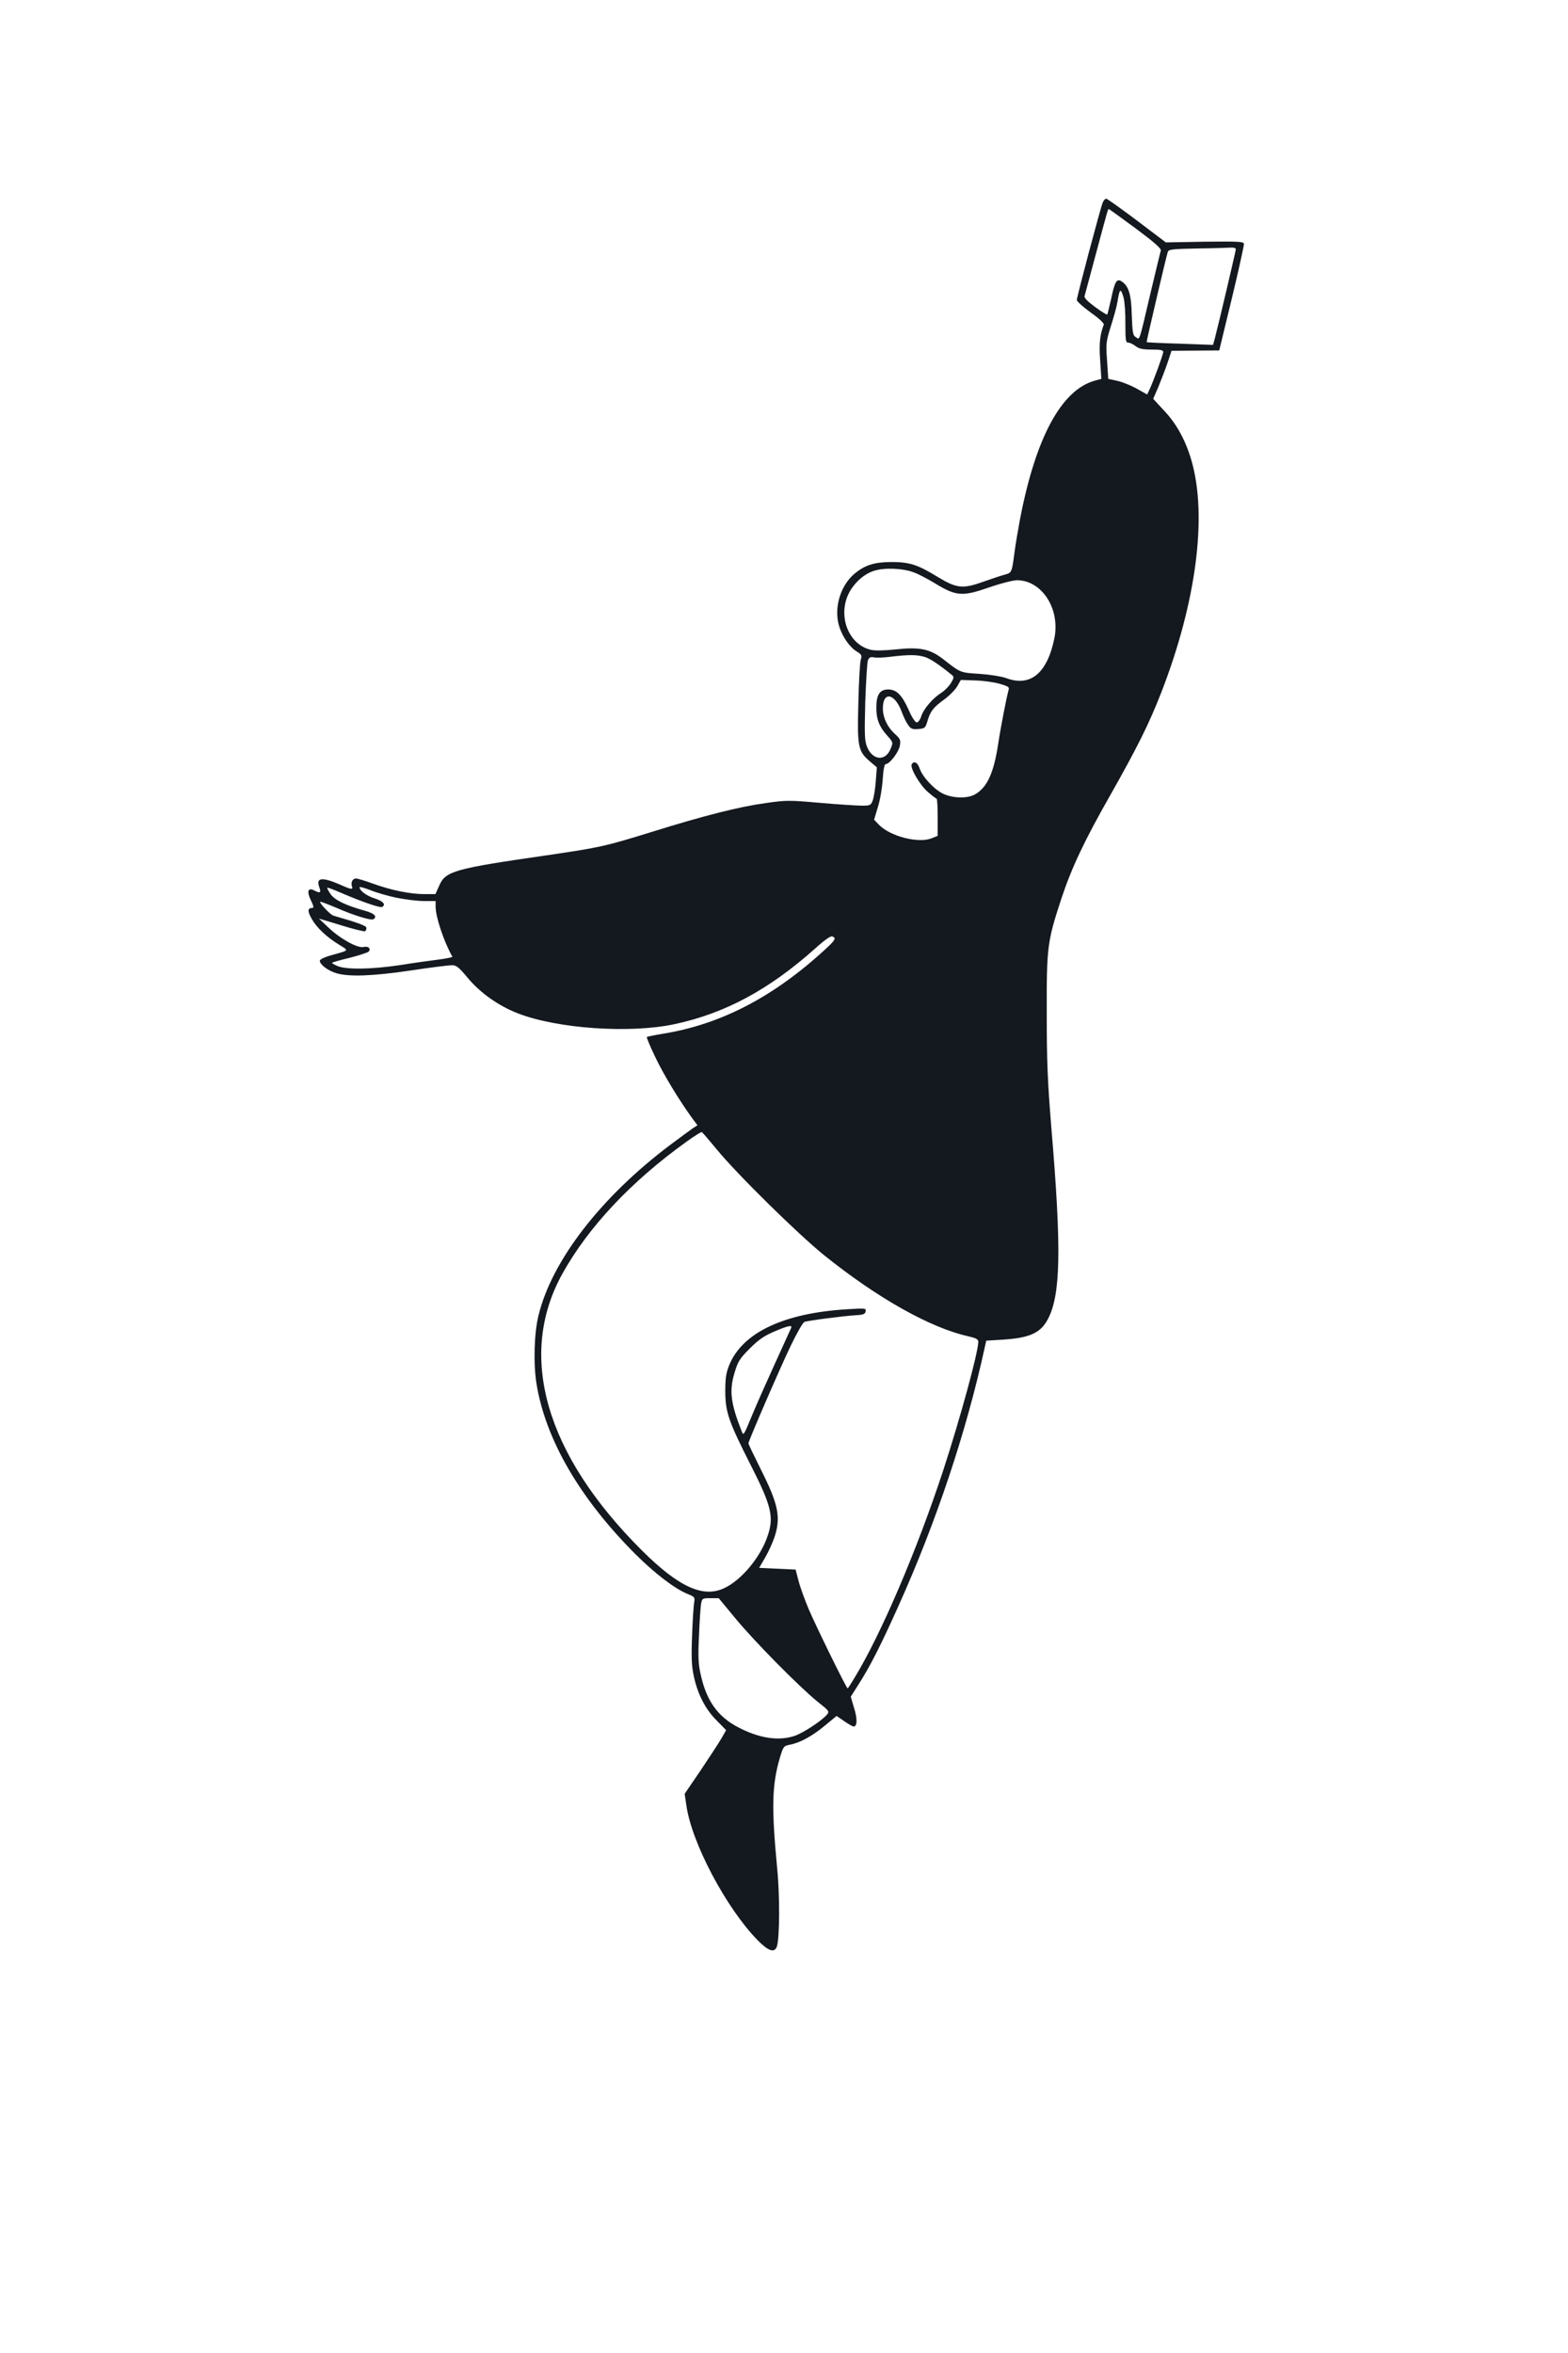<svg width="300" height="450" viewBox="0 0 300 450" fill="none" xmlns="http://www.w3.org/2000/svg">
<path d="M210.983 38.73C210.553 39.725 206.023 56.805 206.023 57.369C206.023 57.634 207.213 58.695 208.668 59.757C210.223 60.851 211.281 61.846 211.182 62.078C210.454 64.002 210.256 65.693 210.487 68.91L210.719 72.459L209.495 72.791C203.08 74.549 198.153 83.669 195.144 99.357C194.78 101.28 194.317 104.033 194.119 105.492C193.59 109.572 193.59 109.505 192.234 109.903C191.539 110.069 189.655 110.732 188.001 111.296C184.198 112.656 183.008 112.523 179.404 110.334C175.502 107.947 173.981 107.482 170.476 107.482C167.202 107.515 165.449 108.079 163.432 109.771C160.952 111.893 159.696 115.707 160.357 118.991C160.82 121.213 162.341 123.601 163.862 124.563C164.854 125.16 164.953 125.359 164.689 126.155C164.523 126.652 164.325 130.367 164.226 134.413C163.994 142.837 164.16 143.666 166.441 145.623L167.764 146.75L167.566 149.337C167.466 150.763 167.202 152.422 167.003 152.986C166.64 154.014 166.507 154.08 164.953 154.08C164.027 154.08 160.423 153.848 156.951 153.549C151.032 153.019 150.371 153.019 146.502 153.583C141.442 154.279 134.862 155.937 124.842 159.055C115.749 161.874 114.823 162.073 104.671 163.565C86.947 166.119 85.228 166.584 84.037 169.369L83.31 170.995H81.16C78.482 170.995 74.745 170.232 71.306 168.971C69.851 168.441 68.429 168.01 68.099 168.01C67.47 168.01 67.074 168.772 67.338 169.502C67.603 170.199 67.173 170.132 65.123 169.204C61.617 167.678 60.394 167.811 61.088 169.668C61.485 170.729 61.254 170.895 60.13 170.298C58.939 169.668 58.641 170.464 59.468 172.155C60.03 173.316 60.096 173.648 59.7 173.648C58.84 173.648 58.807 174.311 59.666 175.77C60.626 177.462 62.543 179.253 64.891 180.679C66.809 181.873 66.974 181.674 63.105 182.768C62.047 183.067 61.188 183.498 61.188 183.73C61.188 184.46 62.709 185.621 64.329 186.118C66.776 186.848 71.273 186.682 78.68 185.588C82.384 185.024 85.889 184.593 86.451 184.593C87.311 184.593 87.774 184.957 89.46 186.98C91.841 189.866 95.412 192.386 99.116 193.813C106.655 196.731 120.511 197.693 129.042 195.869C138.698 193.813 147.163 189.269 156.025 181.342C157.745 179.783 158.935 178.954 159.233 179.087C160.059 179.386 159.828 179.783 157.877 181.574C147.957 190.695 137.904 195.902 126.86 197.693C125.239 197.958 123.85 198.257 123.751 198.323C123.685 198.423 124.413 200.18 125.405 202.237C127.025 205.62 129.968 210.462 132.481 213.911L133.44 215.204L132.613 215.735C132.183 216.034 130.232 217.46 128.281 218.919C115.021 228.869 105.564 241.074 103.018 251.62C102.191 255.003 102.026 260.841 102.654 264.688C104.407 275.334 110.921 286.544 121.536 297.19C125.305 300.938 129.108 303.856 131.588 304.851C132.911 305.382 132.977 305.482 132.812 306.443C132.712 307.007 132.514 309.859 132.415 312.778C132.25 316.99 132.316 318.615 132.746 320.572C133.473 323.988 134.961 326.907 137.144 329.062L138.929 330.887L138.036 332.445C137.54 333.308 135.755 336.027 134.068 338.548L130.993 343.058L131.324 345.28C132.316 352.411 138.929 364.881 144.914 371.017C147.031 373.173 148.221 373.571 148.651 372.211C149.18 370.52 149.213 362.394 148.684 357.22C147.593 345.712 147.692 341.4 149.18 336.259C149.874 333.971 149.941 333.905 151.098 333.672C153.049 333.308 155.43 332.014 157.811 330.024L160.059 328.167L161.514 329.162C162.341 329.726 163.135 330.19 163.333 330.19C164.027 330.19 164.06 328.664 163.399 326.608L162.771 324.486L164.16 322.297C166.441 318.748 168.392 314.934 171.897 307.14C179.139 291.055 184.893 273.808 188.398 257.723L188.696 256.396L191.969 256.197C196.996 255.866 199.112 254.904 200.468 252.317C202.948 247.674 203.113 238.918 201.162 215.801C200.435 206.913 200.269 203 200.269 193.879C200.236 181.11 200.368 180.082 203.047 171.923C204.998 166.02 207.412 160.879 212.339 152.223C217.564 143.003 219.845 138.426 222.16 132.489C228.873 115.243 231.022 98.76 227.98 88.147C226.855 84.233 225.103 81.016 222.656 78.462L220.639 76.273L221.631 73.985C222.16 72.691 222.954 70.635 223.383 69.375L224.144 67.086L228.707 67.053L233.271 67.02L235.684 57.07C237.007 51.598 238.032 46.888 237.999 46.623C237.933 46.192 236.875 46.159 230.493 46.225L223.053 46.358L217.53 42.179C214.488 39.89 211.843 38 211.644 38C211.446 38 211.148 38.332 210.983 38.73ZM217.266 43.671C220.87 46.358 222.193 47.519 222.094 47.916C221.995 48.215 221.102 51.963 220.077 56.241C217.861 65.693 218.093 64.997 217.299 64.466C216.737 64.135 216.671 63.604 216.538 60.254C216.439 56.241 215.943 54.682 214.554 53.787C213.662 53.223 213.265 53.886 212.603 57.103C212.24 58.695 211.909 60.055 211.843 60.155C211.744 60.221 210.719 59.591 209.495 58.695C208.073 57.634 207.379 56.938 207.511 56.606C207.577 56.307 208.569 52.726 209.66 48.613C211.975 39.99 211.975 39.99 212.14 39.99C212.24 39.99 214.521 41.648 217.266 43.671ZM236.445 47.651C236.445 47.983 233.138 62.045 232.444 64.665L232.08 65.959L225.764 65.727C222.292 65.627 219.415 65.494 219.382 65.428C219.316 65.362 223.053 49.376 223.416 48.215C223.582 47.684 224.21 47.618 229.104 47.519C232.146 47.485 235.023 47.386 235.552 47.353C236.048 47.32 236.445 47.452 236.445 47.651ZM214.984 56.971C215.183 57.767 215.348 59.989 215.315 61.946C215.315 65.13 215.381 65.528 215.877 65.528C216.175 65.528 216.803 65.826 217.266 66.191C217.894 66.688 218.622 66.854 220.341 66.854C222.028 66.854 222.557 66.954 222.557 67.319C222.557 67.783 220.738 72.758 219.911 74.549L219.481 75.444L217.464 74.317C216.34 73.686 214.654 73.023 213.728 72.824L212.041 72.459L211.81 68.977C211.578 65.693 211.611 65.329 212.57 62.277C213.133 60.52 213.695 58.463 213.794 57.734C214.224 55.114 214.422 54.981 214.984 56.971ZM174.94 109.505C175.766 109.804 177.651 110.799 179.106 111.694C182.975 114.016 184.165 114.115 189.291 112.324C191.473 111.562 193.854 110.965 194.582 110.965C199.376 110.998 202.882 116.47 201.724 122.108C200.335 128.808 197.128 131.428 192.465 129.67C191.639 129.372 189.39 129.007 187.439 128.874C183.669 128.642 183.802 128.675 180.495 126.088C177.916 124.098 176.031 123.7 171.335 124.198C169.12 124.43 167.367 124.463 166.574 124.264C162.837 123.369 160.654 118.991 161.878 114.779C162.572 112.324 164.854 109.903 167.202 109.174C169.219 108.51 172.856 108.676 174.94 109.505ZM176.758 125.591C177.883 125.889 179.437 126.917 182.148 129.106C182.545 129.438 182.545 129.637 181.917 130.665C181.52 131.295 180.693 132.124 180.065 132.522C178.511 133.484 176.725 135.54 176.262 136.967C176.064 137.63 175.667 138.161 175.403 138.161C175.105 138.161 174.477 137.199 173.915 135.905C172.592 132.92 171.534 131.859 169.946 131.859C168.326 131.859 167.665 132.854 167.665 135.341C167.665 137.564 168.227 138.99 169.748 140.681C170.872 141.941 170.905 142.008 170.409 143.169C169.45 145.656 166.937 145.457 165.879 142.804C165.416 141.643 165.383 140.482 165.548 134.247C165.681 130.3 165.912 126.718 166.044 126.32C166.276 125.723 166.507 125.591 167.235 125.723C167.731 125.823 169.219 125.757 170.476 125.591C173.815 125.193 175.27 125.193 176.758 125.591ZM191.242 130.765C192.928 131.262 193.16 131.395 192.961 131.992C192.598 133.285 191.539 138.625 190.977 142.273C190.118 147.978 188.795 150.73 186.414 151.991C184.926 152.753 182.248 152.654 180.429 151.792C178.676 150.929 176.461 148.541 175.932 146.916C175.568 145.822 174.873 145.457 174.444 146.153C174.047 146.784 175.932 150.067 177.486 151.427C178.312 152.156 179.106 152.753 179.205 152.753C179.305 152.753 179.404 154.345 179.404 156.302V159.851L178.246 160.315C175.733 161.343 170.277 159.95 168.128 157.695L167.235 156.766L167.962 154.345C168.392 153.019 168.789 150.631 168.888 149.006C169.021 147.016 169.219 146.12 169.483 146.12C170.211 146.12 171.93 143.865 172.162 142.638C172.36 141.543 172.261 141.311 171.17 140.316C169.847 139.122 168.987 137.365 168.921 135.739C168.789 132.158 171.137 132.423 172.526 136.137C172.823 136.967 173.352 138.094 173.716 138.592C174.245 139.388 174.543 139.52 175.7 139.421C176.924 139.321 177.056 139.222 177.42 137.995C177.982 136.038 178.544 135.308 180.594 133.816C181.619 133.086 182.744 131.925 183.14 131.262L183.835 130.035L186.579 130.134C188.1 130.168 190.184 130.466 191.242 130.765ZM75.87 171.691C77.523 172.023 79.871 172.321 81.127 172.321H83.343V173.349C83.343 175.372 84.897 180.016 86.55 182.967C86.617 183.067 85.36 183.332 83.773 183.531C82.185 183.73 78.846 184.195 76.399 184.593C71.009 185.389 66.28 185.455 64.594 184.758C63.932 184.493 63.469 184.195 63.535 184.128C63.602 184.029 65.123 183.598 66.941 183.166C68.727 182.702 70.347 182.171 70.513 182.006C71.075 181.442 70.447 180.878 69.554 181.11C68.429 181.375 65.156 179.585 62.841 177.396L61.022 175.671L65.288 176.964C67.636 177.694 69.686 178.192 69.851 178.092C69.984 177.993 70.116 177.727 70.116 177.462C70.116 177.064 68.628 176.5 63.767 175.107C63.205 174.941 61.055 172.686 61.254 172.454C61.32 172.388 62.709 172.918 64.362 173.615C67.768 175.107 71.009 176.069 71.439 175.804C72.232 175.306 71.637 174.676 69.818 174.178C66.115 173.15 64.031 172.122 63.238 170.995C62.841 170.398 62.543 169.834 62.609 169.767C62.676 169.701 63.998 170.199 65.519 170.862C69.223 172.454 72.761 173.681 73.125 173.449C73.885 172.985 73.29 172.321 71.703 171.824C70.116 171.326 68.793 170.331 68.793 169.668C68.793 169.535 69.719 169.801 70.843 170.232C71.968 170.696 74.249 171.359 75.87 171.691ZM137.077 219.748C140.913 224.458 152.685 236.033 157.745 240.112C167.995 248.337 178.081 253.975 185.29 255.567C186.712 255.899 187.175 256.131 187.175 256.595C187.175 258.585 183.702 271.288 180.495 281.105C175.502 296.328 168.558 312.612 163.432 320.97C162.804 322.031 162.242 322.894 162.176 322.894C161.944 322.894 156.157 311.087 154.735 307.77C153.975 305.946 153.082 303.525 152.784 302.331L152.222 300.175L148.717 300.009L145.245 299.843L146.369 297.92C146.998 296.859 147.791 295.101 148.155 294.039C149.445 290.259 148.949 287.738 145.609 281.105C144.286 278.452 143.195 276.196 143.195 276.03C143.195 275.599 149.081 261.968 151.263 257.424C152.421 255.003 153.611 252.914 153.909 252.814C154.603 252.549 161.514 251.654 163.862 251.521C165.185 251.455 165.548 251.289 165.615 250.791C165.747 250.194 165.582 250.161 162.043 250.393C149.908 251.123 141.971 254.904 139.491 261.139C138.896 262.665 138.764 263.626 138.764 266.18C138.797 270.127 139.425 271.885 143.658 280.242C147.626 288.036 148.122 290.159 146.832 293.84C145.477 297.82 141.905 302.132 138.632 303.691C134.564 305.681 129.869 303.525 122.825 296.527C104.341 278.12 98.918 259.282 107.581 243.628C112.574 234.64 120.775 225.917 131.423 218.289C132.845 217.261 134.134 216.465 134.267 216.498C134.399 216.564 135.655 218.024 137.077 219.748ZM151.363 253.975C151.263 254.207 149.841 257.325 148.221 260.874C146.601 264.422 144.584 268.966 143.757 270.989C142.269 274.604 142.236 274.637 141.872 273.643C139.789 268.336 139.491 265.948 140.549 262.499C141.178 260.376 141.508 259.846 143.459 257.889C145.179 256.164 146.237 255.468 148.155 254.639C150.833 253.511 151.627 253.345 151.363 253.975ZM140.583 309.362C144.22 313.806 152.95 322.628 156.356 325.381C158.703 327.238 158.737 327.305 158.174 327.968C157.083 329.195 153.611 331.45 152.024 331.981C148.949 333.009 145.212 332.445 141.145 330.29C137.309 328.266 135.159 325.248 134.068 320.274C133.605 318.284 133.539 316.824 133.738 312.811C133.837 310.058 134.035 307.306 134.134 306.709C134.333 305.681 134.399 305.647 135.92 305.647H137.507L140.583 309.362Z" fill="#14181F"/>
</svg>
